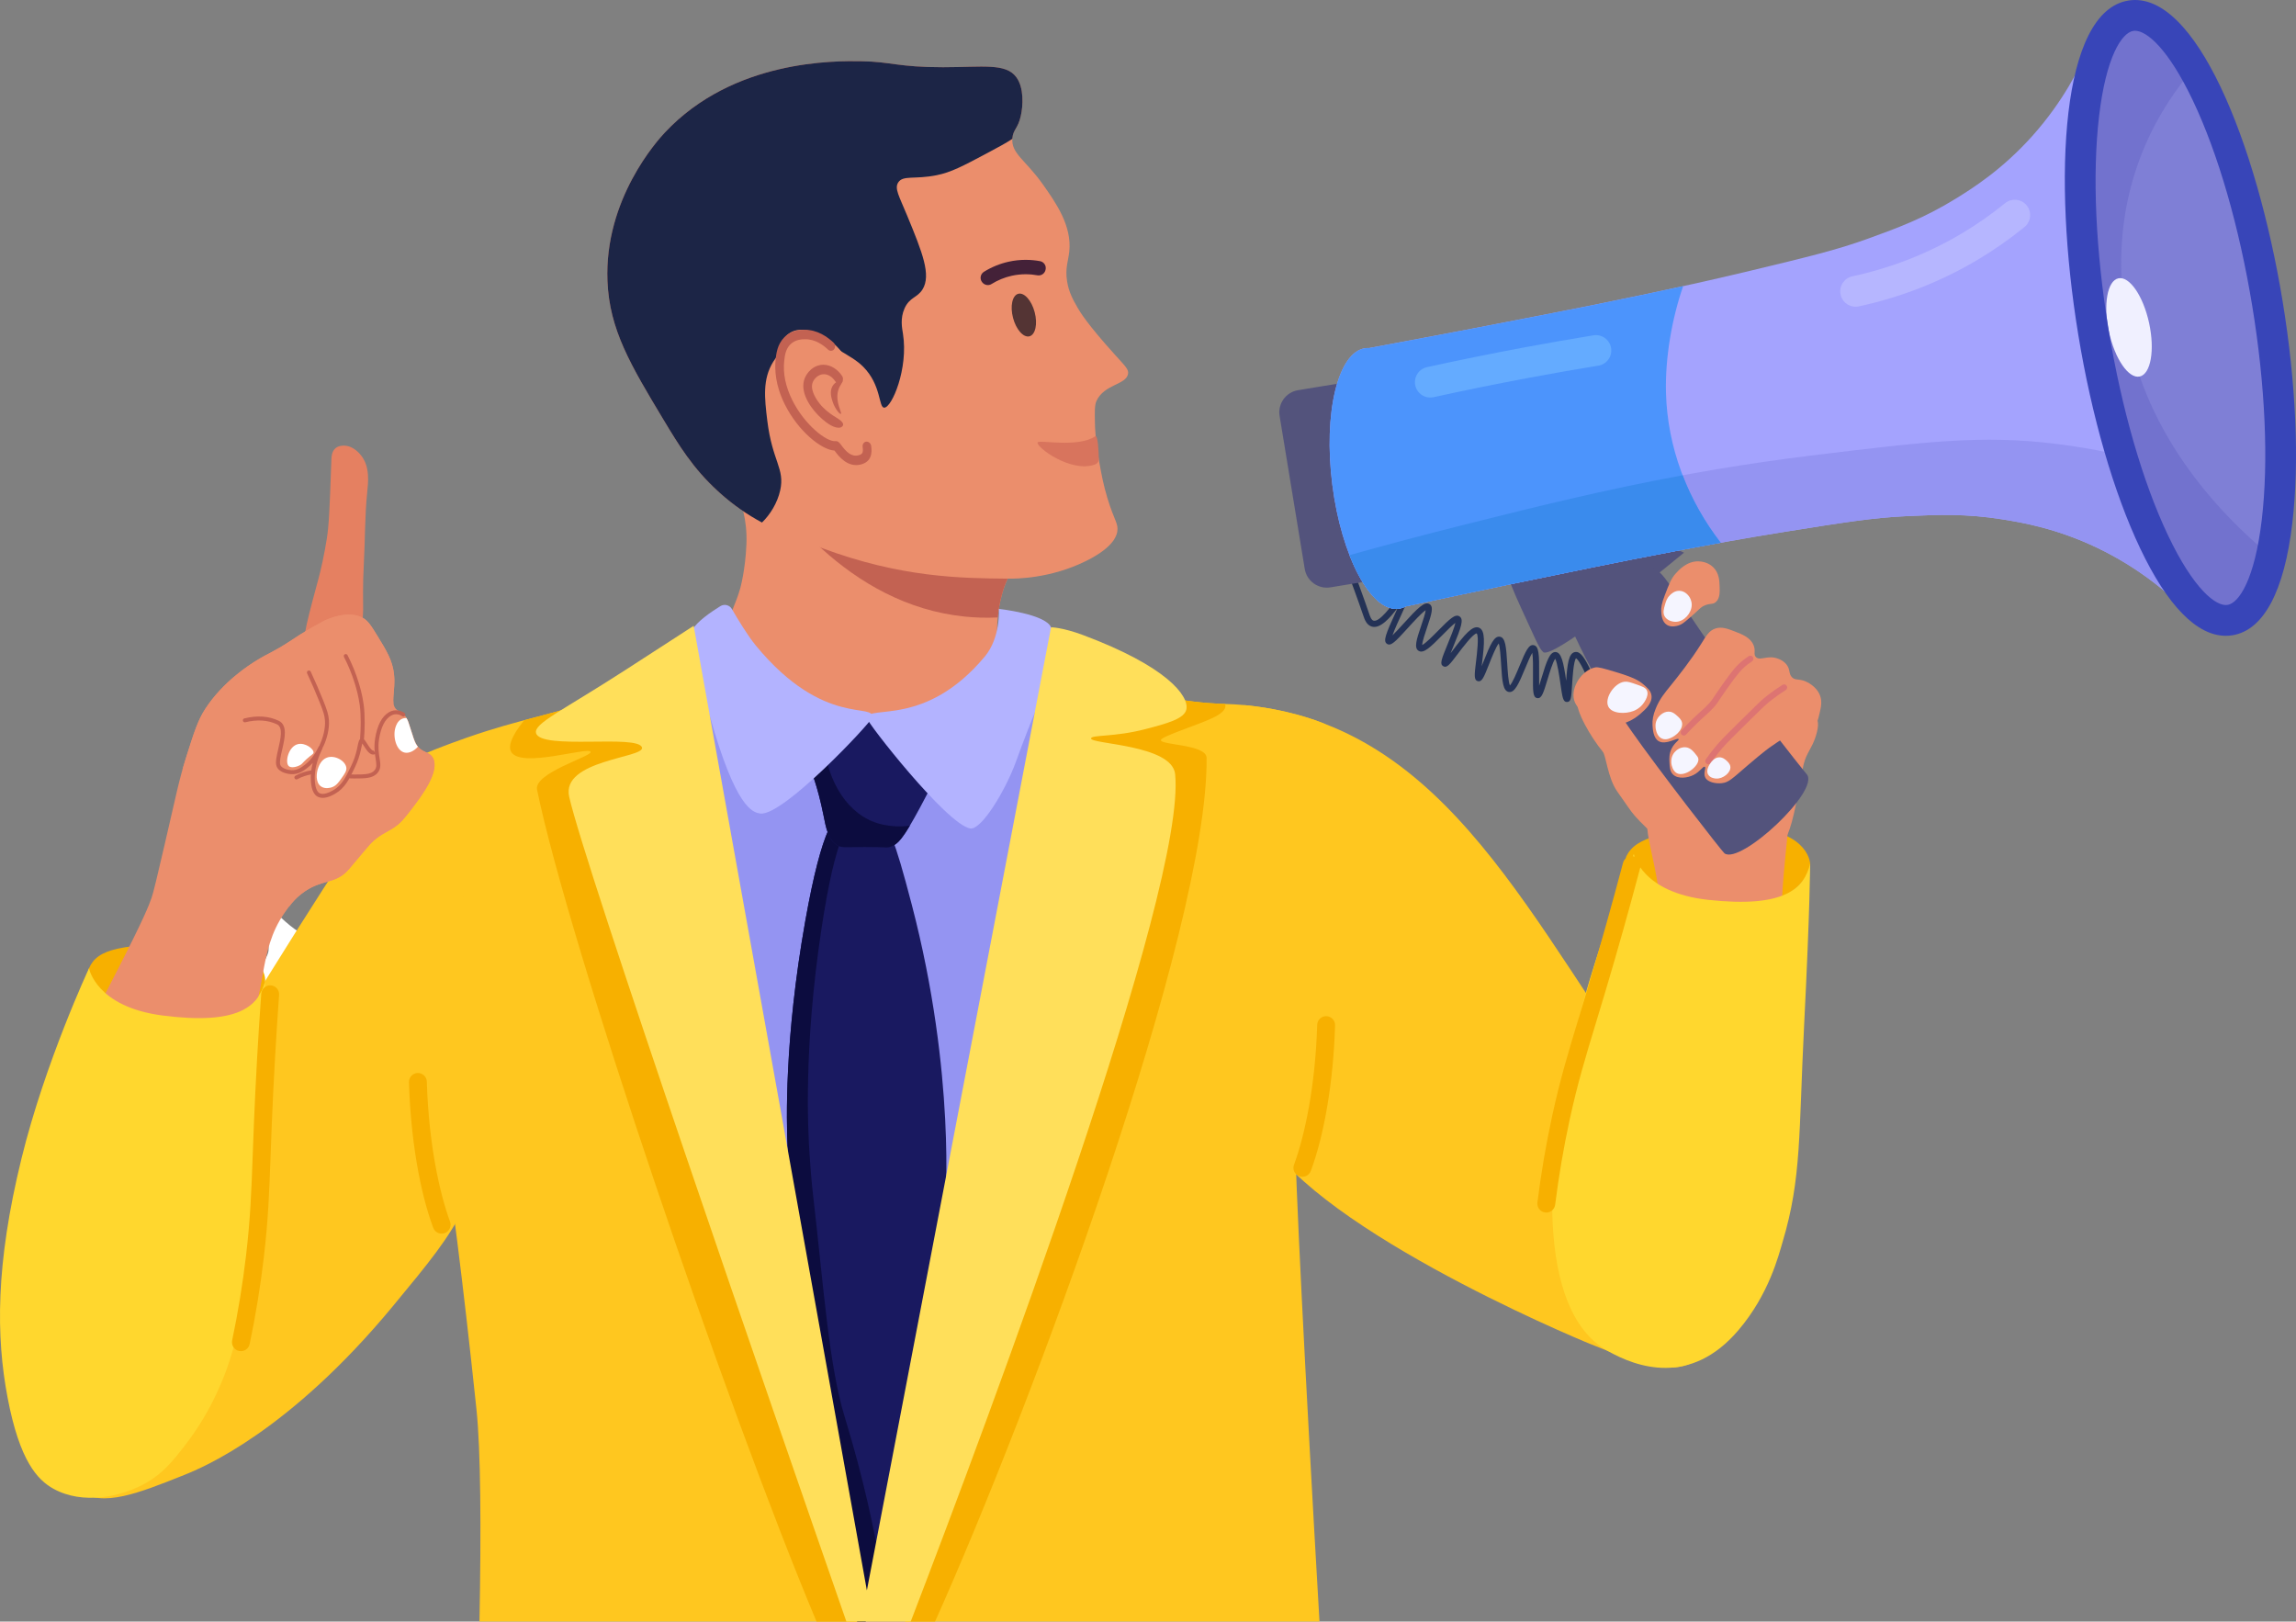 <?xml version="1.0" encoding="UTF-8"?><svg id="Livello_2" xmlns="http://www.w3.org/2000/svg" viewBox="0 0 1981.172 1399.134"><rect x="0" y="0" width="1981.172" height="1399.134" fill="#808080" stroke="none"/><defs><style>.cls-1{fill:#f7b000;}.cls-1,.cls-2,.cls-3,.cls-4,.cls-5,.cls-6,.cls-7,.cls-8,.cls-9,.cls-10,.cls-11,.cls-12,.cls-13,.cls-14,.cls-15,.cls-16,.cls-17,.cls-18,.cls-19,.cls-20,.cls-21,.cls-22,.cls-23,.cls-24,.cls-25,.cls-26,.cls-27,.cls-28,.cls-29{stroke-width:0px;}.cls-2{fill:#4c94fc;}.cls-3{fill:#543434;}.cls-4{fill:#53537c;}.cls-5{fill:#7272ce;}.cls-6{fill:#9494f2;}.cls-7{fill:#3845b8;}.cls-8{fill:#3a8bed;}.cls-9{fill:#191960;}.cls-10{fill:#442138;}.cls-11{fill:#1c2546;}.cls-12{fill:#0c0c3f;}.cls-13{fill:#243256;}.cls-14{fill:#dd7472;}.cls-15{fill:#d8745d;}.cls-16{fill:#a4a3fe;}.cls-17{fill:#c36252;}.cls-18{fill:#b3b3ff;}.cls-19{fill:#b6b6ff;}.cls-20{fill:#7f7fd6;}.cls-21{fill:#64abff;}.cls-22{fill:#fff;}.cls-23{fill:#eb8e6c;}.cls-24{fill:#ffdf5a;}.cls-25{fill:#e58061;}.cls-26{fill:#ffd72e;}.cls-27{fill:#ffc71f;}.cls-28{fill:#f0f0ff;}.cls-29{fill:#f5f5ff;}</style></defs><g id="_ÎÓÈ_1"><path class="cls-23" d="m878.376,477.543c-.102,11.567-9.437,15.176-15.081,40.463-6.439,28.843-.836,53.464,3.294,70.776,12.478,52.3,34.196,64.488,26.976,79.449-10.854,22.492-70.228,16.264-99.927,9.912-68.955-14.749-106.217-57.61-146.106-103.493-9.044-10.403-18.214-22.89-17.601-38.152.388-9.674,4.434-13.668,8.785-28.816,0,0,4.464-15.541,5.365-38.257,1.69-42.654-21.776-60.332-15.329-73.153,18.342-36.479,250.137,23.467,249.624,81.272Z"/><path class="cls-17" d="m640.84,387.949c51.772-15.758,237.996,37.771,237.536,89.594-.102,11.567-9.437,15.176-15.081,40.462-1.129,5.058-1.87,9.976-2.331,14.757-10.495.494-20.015.099-28.426-.755-100.406-10.198-164.305-97.374-191.699-144.058Z"/><path class="cls-23" d="m873.566,119.123c-1.273,13.384,11.235,18.663,26.323,40.002,11.088,15.683,25.198,35.639,22.757,58.052-.877,8.054-3.641,14.131-1.91,25.338,1.468,9.509,5.149,16.088,9.02,22.857,2.226,3.892,8.547,14.424,32.201,40.583,9.383,10.376,12.027,12.744,11.423,16.564-1.521,9.616-20.528,8.811-27.249,23.427-1.632,3.549-1.531,8.853-1.329,19.458.067,3.517.385,14.604,3.8,33.621,1.807,10.06,3.437,19.134,7.03,30.971,5.906,19.453,9.621,21.677,8.44,28.736-.61,3.639-3.36,13.579-26.836,25.249-30.8,15.312-60.583,15.364-67.407,15.302-40.341-.361-92.378-.826-161.216-26.621-33.779-12.657-59.922-22.743-87.349-47.221-22.62-20.188-34.756-40.03-48.922-63.607-28.224-46.972-46.467-77.335-48.163-119.335-2.857-70.741,43.367-121.579,49.467-128.088,59.316-63.303,147.295-61.921,169.934-61.565,25.232.396,31.463,5.17,70.135,5.151,34.34-.017,54.138-3.792,63.262,8.628,6.729,9.161,5.854,24.683,3.801,33.62-2.461,10.708-6.505,11.484-7.209,18.878Z"/><path class="cls-11" d="m524.177,242.499c-2.857-70.741,43.367-121.579,49.468-128.088,59.316-63.303,147.294-61.921,169.932-61.565,25.233.396,31.464,5.17,70.135,5.152,34.34-.017,54.138-3.793,63.262,8.628,6.729,9.16,5.855,24.683,3.801,33.62-2.461,10.709-6.505,11.484-7.209,18.878-.021.236-.007.452-.023.684-5.392,3.606-12.64,7.494-22.407,12.686-20.319,10.803-30.477,16.204-43.012,18.705-19.199,3.83-28.909-.238-33.07,6.23-3.385,5.261.7,11.588,7.832,28.875,13.025,31.57,20.815,51.083,13.123,63.436-4.551,7.308-11.078,6.58-15.462,16.282-3.977,8.803-2.142,17.237-1.385,22.027,4.75,30.047-9.627,63.78-16.191,63.705-4.967-.057-2.254-19.434-18.265-35.447-5.134-5.135-11.463-8.835-24.122-16.237-10.439-6.104-15.659-9.156-20.038-9.501-13.814-1.088-26.947,11.104-33.405,21.633-9.235,15.056-7.488,31.067-5.037,50.954,4.343,35.236,15.345,41.072,11.081,60.068-2.431,10.831-8.706,20.884-15.684,27.625-12.339-6.645-24.166-14.629-36.24-25.406-.681-.607-1.323-1.214-1.985-1.821-6.607-13.151-13.583-24.299-20.004-33.43,6.421,9.131,13.398,20.28,20.004,33.43-21.337-19.564-33.198-38.919-46.937-61.786-28.224-46.973-46.468-77.335-48.164-119.335Z"/><path class="cls-23" d="m681.784,287.12c-13.63,8.24-13.352,33.265-9.76,48.063,8.588,35.368,48.345,62.694,63.273,53.475,16.6-10.25,11.493-71.24-18.283-94.224-1.048-.809-21.076-15.871-35.23-7.314Z"/><path class="cls-17" d="m721.442,360.173c.806.508,1.391.875,1.391.875-.019-.064-.563-.378-1.391-.875Z"/><path class="cls-17" d="m710.823,314.721c-8.71-.195-15.311,6.859-17.083,13.597-3.097,11.779,6.659,25.389,15.955,33.466,3.872,3.361,10.703,8.394,15.614,7.041.53-.146,6.021-2.391-2.479-7.764-.693-.438-1.262-.797-1.827-1.154-.551-.335-1.208-.751-1.943-1.229-4.356-2.754-2.533-1.603-.13-.087-3.321-2.174-8.115-5.726-11.84-10.542-5.065-6.547-7.317-12.778-6.182-17.095,1.048-3.974,5.23-8.197,10.162-8.086,3.609.08,7.144,2.365,9.584,6.034,1.085,1.632,2.956,2.378,4.58,1.629,2.139-.986,2.847-3.933,1.427-6.087-3.886-5.895-9.747-9.586-15.838-9.722Z"/><path class="cls-17" d="m721.004,359.907c.163.099.295.181.438.267-.736-.463-1.651-1.041-2.512-1.583.041.027.088.061.13.087.545.344,1.194.755,1.943,1.229Z"/><path class="cls-17" d="m694.084,284.555c-3.029.044-11.09.167-17.431,6.586-5.981,6.055-6.853,14.15-7.374,18.988-.923,8.597-.307,22.296,7.875,38.727,11.418,22.908,31.316,39.191,42.915,39.911.071.095.144.195.22.297,3.002,4.07,10.98,14.876,22.793,11.631.004-.001.009-.002.009-.002,9.058-2.495,9.481-9.97,8.625-15.957-.339-2.369-2.427-4.033-4.546-3.607l-.012.002c-1.911.384-3.118,2.352-2.807,4.488.747,5.142-.315,6.306-3.436,7.165l-.007.002c-6.249,1.717-10.864-3.134-14.922-8.631-1.494-2.024-2.783-3.77-5.103-3.531-7.509.767-26.45-13.743-37.228-35.366-5.787-11.62-8.133-22.977-6.975-33.755.458-4.261,1.087-10.097,5.191-14.251,4.368-4.425,10.218-4.515,12.717-4.551,8.815-.135,15.877,5.056,19.918,8.947,1.466,1.413,3.615,1.4,4.964.011,1.556-1.602,1.457-4.396-.237-6.02-5.015-4.814-13.863-11.259-25.147-11.085Zm27.887,104.183h-.007.007Z"/><path class="cls-17" d="m718.214,333.394c-2.552,4.667-.693,10.372.221,13.173,1.995,6.121,6.174,11.087,7.165,10.553,1.33-.718-5.149-10.266-2.355-20.149,1.445-5.112,4.6-7.589,3.804-8.61-.925-1.186-6.405.589-8.835,5.032Z"/><path class="cls-3" d="m878.636,253.489c5.154-1.357,11.494,5.753,14.162,15.884,2.668,10.129.651,19.44-4.502,20.798-5.154,1.357-11.494-5.754-14.161-15.884-2.668-10.129-.653-19.44,4.502-20.798Z"/><path class="cls-15" d="m945.133,376.432c2.172-1.472,2.955,13.382,3.053,19.732.034,2.127-1.385,3.896-3.382,4.629-20.595,7.549-51.012-15.091-49.446-19.055,1.014-2.562,34.69,4.924,49.775-5.306Z"/><path class="cls-10" d="m849.04,234.5c6.522-4.043,13.732-7,21.165-8.66,10.509-2.349,19.931-1.833,27.211-.509,3.517.64,5.705,4.173,4.727,7.611l-.087.309c-.851,2.993-3.823,4.85-6.883,4.294-5.959-1.083-13.669-1.505-22.26.414-6.111,1.365-12.042,3.805-17.404,7.142-2.636,1.64-6.105.907-7.994-1.557l-.14-.182c-2.188-2.859-1.398-6.964,1.664-8.861Z"/><path class="cls-22" d="m322.653,786.176s-46.684,22.97-58.652,20.466c-14.601-3.054-47.62-42.694-47.62-42.694,0,0,17.699,45.183,15.187,57.197-3.045,14.555-37.415,49.075-37.415,49.075,0,0,42.811-18.196,57.366-15.151,12.014,2.513,48.907,37.379,48.907,37.379,0,0-18.685-42.865-15.768-56.817,2.639-12.616,37.995-49.454,37.995-49.454Z"/><path class="cls-22" d="m585.803,935.512s-28.926,14.231-36.341,12.681c-9.047-1.893-29.506-26.455-29.506-26.455,0,0,10.967,27.996,9.41,35.44-1.886,9.018-23.182,30.408-23.182,30.408,0,0,26.526-11.275,35.544-9.389,7.444,1.557,30.303,23.16,30.303,23.16,0,0-11.578-26.559-9.77-35.204,1.635-7.817,23.542-30.642,23.542-30.642Z"/><path class="cls-25" d="m308.832,544.537c7.444-11.954,2.886-17.475,5.144-58.86,1.101-20.184.791-40.466,2.857-60.575.916-8.918,2.528-22.286-5.143-32.002-1.202-1.523-6.482-8.209-14.286-8.572-1.217-.057-5.121-.238-8,2.286-3.096,2.714-3.342,7.097-3.429,9.143-.641,15.124-1.383,45.007-2.857,60.004-.673,6.842-1.669,12.324-2.857,18.858-2.65,14.577-5.569,24.948-6.858,29.716-9.876,36.545-15.151,56.066-8,61.718,7.943,6.279,32.245-3.751,43.43-21.716Z"/><path class="cls-27" d="m411.123,1216.004c3.694,35.09,4.123,102.075,2.607,183.13h724.832c-12.276-210.662-21.407-391.784-21.113-424.858,1.359-153.071,70.385-330.908,23.691-350.485-11.305-4.74-44.601-15.311-83.694-16.393-38.207-1.057-69.233-9.278-104.577-18.859-51.974-14.088-65.135-23.463-85.719-15.429-19.373,7.561-18.951,20.252-37.716,36.002-44.637,37.465-131.953,36.944-164.581-1.714-19.021-22.537-10.386-47.288-27.43-53.146-16-5.499-29.298,14.358-84.004,36.002-6.755,2.672-12.503,4.639-24.002,8.572-57.406,19.637-77.984,20.69-126.864,37.717-22.038,7.677-36.002,13.715-36.002,13.715,0,0-17.766,154.432,5.144,270.872,0,0,14.969,62.489,39.43,294.874Z"/><path class="cls-1" d="m509.696,648.763c1.101,3.846-49.264,18.116-46.288,32.573,27.364,132.912,163.673,533.312,241.16,717.798h102.27c83.71-186.703,235.622-596.342,234.317-745.228-.104-11.792-40.112-10.907-39.431-15.429.467-3.103,32.079-13.025,44.582-18.978,9.572-4.557,12.104-8.517,10.759-12.116-38.031-1.102-68.971-9.294-104.196-18.843-51.974-14.088-65.135-23.463-85.719-15.429-19.373,7.561-18.951,20.252-37.716,36.002-44.636,37.465-131.953,36.944-164.581-1.714-19.021-22.537-10.386-47.288-27.43-53.146-16-5.499-29.298,14.358-84.004,36.002-6.754,2.672-12.503,4.639-24.002,8.572-34.186,11.694-55.311,16.798-77.132,22.609-12.136,15.157-13.644,23.055-11.164,27.328,8.429,14.515,67.153-4.965,68.575,0Z"/><path class="cls-6" d="m744.02,1399.134h36.967c23.886-64.796,34.592-283.137,109.142-643.044,13.88-67.009,27.295-125.994,38.837-174.427-32.872-9.95-44.827-15.183-61.817-8.552-19.373,7.561-18.951,20.252-37.716,36.002-44.636,37.465-131.953,36.944-164.581-1.714-19.021-22.537-10.386-47.288-27.43-53.146-15.629-5.371-28.702,13.451-80.282,34.499,19.238,95.319,42.046,206.248,68.13,329.34,65.5,309.099,96.918,436.603,118.75,481.043Z"/><path class="cls-9" d="m681.961,1027.722c6.763,75.506,9.514,143.599,22.032,188.501,27.991,100.408,30.661,164.981,35.675,182.911h7.241c6.962-15.522,17.65-65.171,29.055-131.068,8.569-49.513,14.771-56.994,25.04-112.64,4.797-25.997,11.804-64.695,14.56-115.423,0,0,9.579-112.379-28.767-259.298-15.484-59.327-19.596-67.16-29.862-74.863-4.651-3.49-14.419-10.82-24.595-8.772-11.286,2.271-22.962,16.055-37.443,97.382-18.325,102.925-16.184,173.86-15.355,194.486.355,8.846.889,21.707,2.419,38.784Z"/><path class="cls-12" d="m681.961,1027.722c6.763,75.506,9.514,143.599,22.032,188.501,27.991,100.408,30.661,164.981,35.675,182.911h7.237c3.51-7.823,7.968-24.317,12.988-47.206-5.52-31.52-14.392-75.216-30.981-129.25-13.681-44.562-18.202-112.559-26.926-187.864-1.974-17.031-2.841-29.874-3.426-38.708-1.365-20.597-5.35-91.453,10.292-194.82,12.361-81.676,23.675-95.759,34.897-98.322,3.263-.746,6.506-.507,9.565.26-5.208-3.564-12.96-7.767-20.974-6.154-11.286,2.271-22.963,16.055-37.443,97.382-18.325,102.925-16.183,173.861-15.355,194.487.355,8.846.889,21.707,2.419,38.784Z"/><path class="cls-27" d="m400.837,1041.137c-14.068,28.09-29.952,47.3-61.718,85.719-89.234,107.923-163.293,139.043-180.01,145.722-39.788,15.898-70.905,28.331-90.862,13.715-38.818-28.428-12.07-142.083,27.43-217.727,15.688-30.044,255.669-433.743,270.873-418.309,24.001,24.364,73.332,312.917,34.287,390.879Z"/><path class="cls-1" d="m228.75,846.67c-2.784,20.962-43.664,39.744-64.456,46.392-25.533,8.164-42.744,13.666-61.718,6-4.018-1.623-20.734-10.089-24.619-32.573-3.434-19.873-1.702-29.787-1.138-31.078,7.138-16.353,25.731-21.38,96.904-21.21,48.231.116,55.934,25.641,55.027,32.47Z"/><path class="cls-23" d="m82.819,883.414c-1.097-9.498,2.11-14.471,18.002-45.431,23.425-45.638,27.585-56.513,30.002-63.432,1.664-4.767,4.847-18.386,11.143-45.431,10.49-45.054,12.268-55.463,18.858-76.29,6.612-20.896,9.919-31.344,16.287-41.145,15.422-23.735,38.094-38.007,44.574-42.002,9.981-6.155,14.258-7.111,28.287-16.287,4.707-3.079,11.732-7.881,22.287-13.715,5.873-3.247,8.81-4.87,12.001-6,4.622-1.638,17.634-6.25,28.287-.858,4.793,2.426,7.546,6.794,12.858,15.429,8.129,13.217,13.275,21.584,14.572,33.431,1.627,14.866-3.829,25.874,2.571,30.858,1.873,1.459,4.224,1.984,6.858,5.143,2.303,2.763,3.002,5.357,4.286,9.43,2.595,8.234,3.892,12.351,5.143,14.572,4.642,8.239,11.135,6.152,14.572,12,6.734,11.456-9.974,33.43-17.144,42.86-6.859,9.021-10.395,13.671-17.144,18.001-5.787,3.714-11.707,5.76-18.858,12.858-.611.606-1.168,1.187-6,6.857-9.943,11.667-11.925,14.301-13.716,16.287-11.694,12.976-23.481,7.523-40.288,20.572-6.817,5.293-10.565,10.606-14.572,16.287-24.171,34.265-14.672,72.081-34.287,102.005-19.913,30.379-66.143,46.999-96.862,33.431-14.868-6.567-29.678-21.785-31.717-39.431Z"/><path class="cls-23" d="m254.258,671.688c8.185-5.209,18.518-5.928,19.715-6,12.121-.731,16.575,4.309,31.716,4.286,9.015-.014,15.344-.024,18.858-4.286,4.907-5.95-1.524-13.092.857-28.288.835-5.328,2.828-17.791,11.144-21.43,2.95-1.291,6.159-1.717,9.318-1.381,1.103.695,2.288,1.594,3.541,3.095,2.303,2.763,3.002,5.357,4.286,9.43,2.595,8.234,3.892,12.351,5.143,14.572,4.642,8.239,11.135,6.152,14.572,12,6.734,11.456-9.974,33.43-17.144,42.86-6.859,9.021-10.395,13.671-17.144,18.001-5.787,3.714-11.707,5.76-18.858,12.858-.611.606-1.168,1.187-6,6.857-9.943,11.667-11.925,14.301-13.716,16.287-11.694,12.976-23.481,7.523-40.288,20.572-4.585,3.56-7.772,7.131-10.593,10.815-6.405-12.635-12.544-29.701-13.409-50.245-.558-13.261-1.989-47.281,18.001-60.003Z"/><path class="cls-23" d="m337.405,628.543c.033,2.258.205,8.077-3.429,13.143-3.5,4.88-10.343,8.797-14.858,6.857-4.81-2.066-4.961-9.91-6.858-9.715-1.47.151-1.652,4.89-3.429,11.429-1.526,5.618-3.404,9.524-5.143,13.143-3.687,7.672-7.436,15.473-15.43,20.001-2.176,1.233-9.007,5.102-13.715,2.286-.838-.501-3.909-2.591-4.572-11.429-1.197-15.976,7.312-29.497,6.858-29.716-.366-.176-3.67,9.648-12.572,16.572-2.958,2.301-7.265,5.55-13.143,5.143-3.102-.215-9.399-1.638-10.858-5.715-2.751-7.692,10.286-32.001-.572-37.145-15.2-7.2-31.004-1.263-36.573.572-22.258,7.332-37.148,26.03-45.733,40.325,1.03-3.648,2.143-7.353,3.444-11.467,6.612-20.896,9.919-31.344,16.287-41.145,15.422-23.735,38.094-38.007,44.574-42.002,9.981-6.155,14.258-7.111,28.287-16.287,4.707-3.079,11.732-7.881,22.287-13.715,5.873-3.247,8.81-4.87,12.001-6,4.622-1.638,17.634-6.25,28.287-.858,4.793,2.426,7.546,6.794,12.858,15.429,8.129,13.217,13.275,21.584,14.572,33.431,1.126,10.283-1.133,18.715-.518,24.589-1.692,9.441-2.134,16.701-2.054,22.271Z"/><path class="cls-17" d="m312.252,638.828c.95.096,1.793-.593,1.873-1.544.61-7.291.968-19.871-.307-29.259-1.191-8.759-3.165-15.249-4.345-19.127-2.46-8.079-5.689-16.02-9.61-23.63-.436-.846-1.489-1.168-2.329-.723l-.015.008c-.825.438-1.135,1.452-.707,2.281,3.829,7.428,6.981,15.179,9.38,23.062,1.15,3.78,3.075,10.104,4.228,18.59,1.238,9.124.885,21.401.288,28.515-.078.927.603,1.731,1.528,1.825l.017.002Z"/><path class="cls-17" d="m276.801,644.527c.867.45,1.928.089,2.34-.796,2.65-5.696,5.227-14.364,4.687-22.305-.328-4.814-1.551-8.589-4.833-16.807-3.335-8.349-6.994-16.789-10.885-25.114-.4-.858-1.426-1.226-2.282-.821l-.014.007c-.849.401-1.21,1.409-.813,2.259,3.864,8.267,7.497,16.65,10.809,24.942,3.186,7.979,4.298,11.376,4.596,15.767.498,7.316-1.913,15.361-4.384,20.648-.385.823-.041,1.795.766,2.214l.013.007Z"/><path class="cls-22" d="m349.406,649.401c-7.467-1.363-10.719-13.837-8.144-21.859.526-1.638,1.797-5.596,5.572-7.286,1.205-.539,2.527-.758,3.888-.729,1.318,2.152,1.972,4.423,2.969,7.586,2.595,8.234,3.892,12.351,5.143,14.572.57,1.01,1.167,1.862,1.783,2.595-3.398,3.816-7.639,5.771-11.212,5.119Z"/><path class="cls-22" d="m298.832,662.258c.403,2.833-1.257,5.168-4.286,9.429-2.558,3.598-4.635,6.521-8.572,7.715-.716.217-5.423,1.645-9.001-.857-4.913-3.436-4.153-11.805-2.143-16.715.736-1.796,2.639-6.447,7.287-8.143,6.848-2.499,15.893,2.792,16.715,8.572Z"/><path class="cls-22" d="m270.545,649.401c-.121,1.371-1.52,1.498-6,5.572-3.61,3.282-3.621,4.036-5.572,5.143-2.891,1.641-7.84,2.81-9.857.857-3.345-3.235-.349-16.682,7.715-18.858,6.307-1.702,14.009,3.952,13.715,7.286Z"/><path class="cls-9" d="m811.146,653.115c1.034,4.361,1.048,9.687-17.144,43.431-14.676,27.224-19.286,32.291-26.287,34.288-3.099.884-2.375-.059-21.715,0-16.687.049-19.14.757-22.858-1.143-8.643-4.416-10.494-15.952-12.572-26.288-10.104-50.236-21.77-53.1-16.001-65.146,11.235-23.46,62.15-26.519,93.72-9.143,6.728,3.703,19.746,10.868,22.858,24.001Z"/><path class="cls-12" d="m694.568,638.257c2.845-5.941,8.242-10.568,15.218-13.892-.414,38.83,14.926,70.374,39.352,82.687,5.53,2.788,17.466,7.575,35.919,5.436-8.06,13.512-12.01,16.826-17.341,18.347-3.099.884-2.375-.059-21.715,0-16.687.049-19.14.756-22.858-1.144-8.643-4.415-10.494-15.951-12.573-26.287-10.104-50.236-21.77-53.101-16-65.146Z"/><path class="cls-18" d="m861.899,525.375s1.762,24.474-12.156,41.138c-51.282,61.402-100.309,41.201-101.737,53.012-.394,3.255,68.62,91.527,89.111,95.298,9.543,1.756,30.426-32.459,39.676-58.02,28.327-78.275,41.279-88.821,30.129-115.563-4.792-11.495-45.023-15.864-45.023-15.864Z"/><path class="cls-18" d="m752.272,619.525c-1.204,4.426-76.868,85.183-96.282,82.383-6.325-.912-21.153-4.28-43.41-83.878-9.866-35.285-24.198-57.961-15.296-74.416,3.925-7.254,16.517-15.815,24.306-20.623,3.438-2.122,7.933-1.004,9.953,2.495,4.805,8.324,13.603,22.98,20.737,31.623,59.141,71.652,103.867,48.171,99.992,62.415Z"/><path class="cls-24" d="m553.989,645.115c1.87,8.907-69.941,10.664-62.861,42.288,13.695,61.17,174.891,526.831,239.2,711.731h55.511c69.506-180.958,238.034-632.462,228.175-731.16-2.553-25.561-73.185-25.817-72.576-30.859.39-3.228,20.308-1.054,46.86-8.001,18.384-4.809,33.816-8.846,35.431-17.143,2.26-11.613-16.973-37.021-89.148-64.004-17.995-6.727-27.66-6.727-27.66-6.727l-158.916,830.993-149.443-832.266s-6.787,4.459-58.289,37.716c-55.572,35.885-79.928,46.615-77.719,54.86,3.989,14.886,88.933.667,91.434,12.572Z"/><path class="cls-26" d="m228.75,846.67s-.833,38.107-7.923,139.001c-6.609,94.047-4.676,131.927-22.287,186.953-3.721,11.626-14.422,43.1-39.431,75.13-10.077,12.905-18.232,23.145-32.573,31.45-21.714,12.575-55.325,19.395-80.576,5.242-13.553-7.596-29.018-23.656-39.431-78.625-9.896-52.239-10.484-114.567,12.001-206.172,20.455-83.336,58.289-164.238,58.289-164.238,0,0,5.805,33.364,63.428,40.784,65.684,8.458,82.861-7.992,88.502-29.525Z"/><path class="cls-1" d="m1561.941,747.362c-2.785,20.962-43.664,39.744-64.456,46.392-25.533,8.163-42.744,13.666-61.718,6-4.018-1.623-20.734-10.089-24.619-32.573-3.435-19.873-10.4-23.044-7.737-28.509,7.813-16.042,32.33-23.949,103.503-23.779,48.231.116,55.934,25.641,55.027,32.47Z"/><path class="cls-17" d="m305.566,671.687h.127c9.376-.015,16.15-.025,20.178-4.91,3.067-3.719,2.438-7.685,1.641-12.707-.67-4.211-1.502-9.454-.412-16.406,1.612-10.291,5.175-17.278,10.3-20.207,4.149-2.372,7.962-.692,9.731.521.629.431,1.459.387,2.044-.102l.007-.006c.873-.728.81-2.087-.13-2.726-2.764-1.879-7.969-3.744-13.353-.664-6.061,3.464-10.206,11.297-11.988,22.653-1.172,7.486-.293,13.024.414,17.474.8,5.039,1.097,7.568-.9,9.988-3.002,3.639-8.784,3.648-17.538,3.662-1.179.004-2.299-.025-3.401-.086-.92-.05-1.708.659-1.784,1.578h0c-.081.968.661,1.796,1.631,1.847,1.118.06,2.254.089,3.434.089Z"/><path class="cls-17" d="m256.599,672.288c4.083-2.276,8.561-3.514,12.109-4.184.901-.17,1.49-1.028,1.349-1.933l-.003-.016c-.148-.952-1.048-1.597-1.995-1.418-3.846.728-8.722,2.084-13.209,4.601-.84.471-1.084,1.576-.567,2.389l.009.013c.495.777,1.503.997,2.307.548Z"/><path class="cls-17" d="m278.472,688.411c4.425,0,8.853-2.509,10.633-3.516,8.462-4.793,12.359-12.906,16.129-20.751,1.726-3.591,3.684-7.661,5.252-13.436.644-2.373,1.088-4.529,1.445-6.262.213-1.036.442-2.153.661-2.986.414.604.884,1.352,1.278,1.976,2.049,3.255,4.373,6.946,7.284,7.538,1.087.224,2.16-.009,3.108-.667l-1.959-2.814c-.221.152-.345.146-.465.121-1.474-.3-3.724-3.872-5.066-6.005-1.833-2.91-2.957-4.655-4.686-4.484-2.198.227-2.693,2.638-3.514,6.632-.345,1.685-.777,3.783-1.393,6.052-1.486,5.471-3.289,9.222-5.034,12.85-3.703,7.708-7.202,14.988-14.73,19.252-5.394,3.057-9.432,3.836-11.989,2.305-.94-.562-3.188-2.673-3.742-10.085-.923-12.3,4.13-23.117,6.032-27.189.793-1.699,1.478-3.164-.141-3.943-1.611-.775-2.379.777-2.995,2.02-1.428,2.875-4.772,9.608-11.375,14.743-2.639,2.053-6.626,5.151-11.97,4.787-3.184-.221-8.306-1.623-9.364-4.582-.875-2.45.375-7.839,1.584-13.05,2.317-9.978,4.942-21.288-3.035-25.067-8.525-4.037-18.466-4.709-29.573-2.001-.928.226-1.486,1.193-1.235,2.116l.004.014c.244.897,1.163,1.415,2.067,1.195,10.316-2.513,19.483-1.915,27.271,1.776,5.48,2.595,3.186,12.476,1.163,21.193-1.443,6.213-2.689,11.581-1.473,14.98,2.136,5.971,11.314,6.776,12.354,6.847,6.683.461,11.45-3.27,14.314-5.5,1.706-1.327,3.216-2.758,4.548-4.208-1.219,4.703-2.036,10.237-1.594,16.126.618,8.253,3.276,11.501,5.399,12.772,1.51.904,3.159,1.252,4.808,1.252Z"/><path class="cls-1" d="m384.084,1063.801l.011-.004c3.77-1.602,5.655-5.876,4.238-9.72-9.17-24.88-18.409-67.347-20.032-120.792-.128-4.21-3.618-7.542-7.831-7.473h-0c-4.316.071-7.72,3.67-7.588,7.984,1.466,48.041,9.113,93.793,20.944,125.581,1.537,4.132,6.201,6.149,10.259,4.425Z"/><path class="cls-1" d="m206.208,1165.639c4.178.92,8.328-1.728,9.209-5.914,5.156-24.513,9.257-49.572,12.21-74.606,3.83-32.463,4.686-55.931,5.873-88.41.303-8.314.628-17.226,1.031-27.041,1.495-36.426,3.607-73.802,6.287-111.219.304-4.244-2.877-7.933-7.12-8.246h-.002c-4.255-.313-7.965,2.887-8.269,7.143-2.689,37.573-4.81,75.108-6.311,111.689-.403,9.84-.73,18.775-1.034,27.111-1.172,32.117-2.021,55.322-5.776,87.165-2.898,24.557-6.92,49.136-11.974,73.18-.873,4.153,1.733,8.235,5.878,9.147h0Z"/><path class="cls-13" d="m1181.572,529.94c.638,1.873,1.706,5.008,3.562,5.579,5.112,1.579,15.613-12.785,20.66-19.686,5.213-7.131,6.97-9.531,9.736-7.918,3.03,1.77,1.712,4.906-5.802,21.261-2.571,5.598-6.408,13.949-8.2,19.045,2.692-2.598,6.358-6.638,9.312-9.893,12.846-14.154,18.493-19.669,22.64-17.123,3.788,2.32,1.867,8.585-2.151,20.382-1.578,4.633-4.099,12.036-4.157,14.979,2.983-1.474,9.66-8.25,13.819-12.469,10.099-10.247,14.718-14.675,18.423-12.236,3.809,2.511,1.57,9.069-5.308,25.796-.763,1.855-1.625,3.953-2.419,5.961.731-.958,1.465-1.93,2.158-2.849,9.861-13.068,16.742-21.466,22.341-19.206,5.642,2.279,4.738,13.32,2.713,29.904-.132,1.081-.271,2.22-.403,3.353.507-1.258,1.006-2.521,1.462-3.675,6.207-15.711,9.422-22.52,14.204-21.787,4.815.741,5.502,8.456,6.391,23.175.368,6.109.965,15.989,2.333,18.864,2.239-2.256,5.992-11.307,8.313-16.902,5.389-12.991,7.955-18.707,12.262-17.822,4.435.899,4.792,7.717,4.631,25.535-.027,2.958-.058,6.456.005,9.428.712-2.177,1.447-4.611,2.081-6.709,4.386-14.508,7.13-22.707,12.175-22.333,4.854.348,6.665,8.205,9.087,24.745.971-14.72,2.206-23.665,7.447-24.702,3.883-.773,9.063,1.28,21.572,35.508l-4.982,1.821c-9.809-26.84-14.28-31.274-15.551-32.001-2.142,2.51-3.012,16.681-3.39,22.847-.696,11.331-.906,14.752-4.333,14.872-.056.001-.11.003-.164.003-3.313,0-3.853-3.748-5.577-15.72-.877-6.095-2.624-18.228-4.513-21.577-2.064,2.757-5.029,12.565-6.693,18.071-3.518,11.639-4.984,16.448-8.744,15.879-3.735-.57-3.861-4.978-3.724-20.181.052-5.806.134-14.846-.607-18.912-1.764,2.866-4.287,8.951-6.083,13.279-5.664,13.655-9.114,21.353-14.154,20.505-5.045-.838-5.762-8.867-6.686-24.179-.36-5.971-.884-14.649-2.031-17.664-2.35,2.755-6.178,12.445-8.335,17.906-4.455,11.274-6.12,15.488-9.672,14.613-3.539-.875-3.007-5.233-1.585-16.883.808-6.625,2.689-22.036.555-24.316-3.066.168-12.188,12.257-16.11,17.456-6.966,9.233-9.574,12.682-12.723,10.868-3.142-1.812-1.796-5.474,3.844-19.192,2.266-5.511,5.803-14.117,6.601-18.206-2.775,2.008-7.607,6.911-11.033,10.387-10.68,10.837-16.453,16.366-20.713,13.698-4.023-2.519-1.881-9.507,2.252-21.641,1.462-4.295,3.547-10.417,3.895-13.378-3.489,2.23-10.822,10.31-15.436,15.393-10.987,12.106-14.617,15.83-17.954,13.623-3.473-2.3-1.433-7.814,8.094-28.554.394-.856.807-1.756,1.228-2.676-6.926,9.136-15.285,18.544-22.561,16.304-4.445-1.368-6.123-6.293-7.036-8.974-4.619-13.562-10.539-29.694-19.204-52.975l4.971-1.85c8.681,23.326,14.615,39.494,19.266,53.15Z"/><path class="cls-4" d="m1120.022,336.675l42.483-6.979c10.454-1.717,20.412,5.431,22.129,15.884l21.702,132.103c1.717,10.453-5.431,20.412-15.884,22.129l-42.483,6.979c-10.454,1.717-20.412-5.431-22.129-15.884l-21.702-132.103c-1.717-10.453,5.431-20.412,15.885-22.129Z"/><path class="cls-4" d="m1453.064,476.865s-112.891,93.679-121.51,85.723c-3.724-3.438-6.245-10.35-19.229-38.458-12.579-27.23-14.587-38.458-14.587-38.458l120.678-24.533,34.649,15.726Z"/><path class="cls-23" d="m1399.85,971.036c12.833-33.554,18.475-35.832,26.522-57.024,14.062-37.031,11.776-69.427,9.283-104.764-5.328-75.527-18.566-83.104-13.261-114.048,6.573-38.339,90.669-40.065,114.047-13.261,11.09,12.715,6.535,27.188,2.652,72.938-5.539,65.278,2.845,46.313-2.652,152.505-.791,15.284-4.005,50.421-10.609,120.678-9.469,100.745-27.126,146.494-76.916,144.548-33.629-1.314-59.539-42.176-68.959-79.568-4.016-15.94-2.173-29.201,1.326-54.371.945-6.795,4.605-31.13,18.566-67.632Z"/><path class="cls-23" d="m1455.989,563.472c10.611.893,24.756,6.047,53.045,16.356,0,0,25.26,9.205,52.161,31.385,2.054,1.694,5.737,4.957,7.073,10.167.752,2.931.599,5.844-.442,10.167-2.11,8.762-5.622,13.995-7.957,18.566-3.998,7.825-4.207,13.048-6.189,23.428-5.84,30.602-8.76,45.904-16.356,54.813-22.647,26.562-87.897,9.508-109.626-7.957-9.87-7.933-17.682-17.24-17.682-17.24-3.425-4.082-4.136-5.471-14.588-20.334-8.118-11.545-9.582-30.786-12.377-34.175-10.635-12.897-23.87-36.02-22.102-44.509,6.929-33.267,61.135-43.52,95.039-40.668Z"/><path class="cls-4" d="m1423.72,488.988c7.978,2.394,12.235,8.056,22.544,23.87,55.014,84.39,110.084,152.08,112.721,155.157,11.935,13.924-57.024,78.242-70.948,68.296-1.913-1.366-57.181-72.458-80.231-105.428-35.741-51.121-38.457-61.002-53.708-92.166-13.664-27.923,46.053-56.802,69.622-49.73Z"/><path class="cls-23" d="m1376.421,575.849c2.581-.535,7.615.969,17.681,3.978,15.304,4.574,20.054,7.358,23.87,10.609,3.455,2.942,6.549,5.577,7.073,9.725.837,6.622-5.499,12.163-9.283,15.472-2.653,2.319-12.242,10.705-26.081,9.724-9.233-.654-15.502-5.135-19.45-7.956-5.504-3.934-10.296-7.36-11.935-13.261-3.132-11.277,6.82-25.948,18.124-28.29Z"/><path class="cls-23" d="m1441.401,591.763c6.813-8.48,17.183-21.388,26.523-36.248,4.254-6.768,6.746-11.477,12.377-13.261,5.476-1.735,10.741.305,16.797,2.652,6.091,2.361,13.107,5.08,15.914,11.493,2.316,5.295-.378,8.211,2.21,10.609,3.763,3.486,10.067-2.119,19.008,1.326,1.519.586,5.008,1.93,7.515,5.304,3.2,4.31,1.522,7.517,4.42,10.609,2.845,3.036,5.634,1.196,11.493,3.537,1.042.417,9.704,4.023,12.819,12.377,1.944,5.215.848,9.926-.442,15.472-1.249,5.369-2.155,9.261-5.304,12.377-4.602,4.552-9.211,2.715-18.566,5.747-5.44,1.763-9.521,4.564-17.682,10.167-1.878,1.289-6.69,4.653-20.334,16.356-13.675,11.729-16.426,14.856-22.544,15.471-5.021.506-12.008-.711-14.145-4.862-1.959-3.806.968-8.504-.442-9.283-1.421-.785-4.007,4.205-9.725,7.072-5.2,2.608-13.447,3.69-17.682-.442-2.686-2.619-2.872-6.47-3.094-11.051-.119-2.448-.322-6.642,1.768-11.051,2.544-5.367,6.747-7.383,6.189-8.399-.907-1.65-11.012,5.441-17.24,1.768-4.629-2.729-5.09-10.211-5.304-13.703-.278-4.518.549-8.867,2.652-14.145,3.496-8.775,8.075-13.986,12.819-19.892Z"/><path class="cls-29" d="m1401.618,588.226c2.76-.357,5.306.526,10.167,2.21,5.409,1.875,8.113,2.812,9.283,5.305,2.343,4.993-3.393,11.694-3.978,12.377-2.731,3.19-5.931,4.683-7.515,5.304-7.059,2.769-18.421,2.494-21.66-3.536-3.865-7.195,4.942-20.529,13.704-21.66Z"/><path class="cls-23" d="m1445.822,494.955c2.74-3.062,9.765-10.914,19.892-10.609,2.192.066,7.852.614,12.377,4.862,5.398,5.067,5.598,12.033,5.747,17.24.128,4.46.275,9.62-3.094,12.819-2.689,2.553-4.566.959-9.725,3.095-4.19,1.735-4.128,3.272-15.029,12.377-3.58,2.99-5.123,4.107-7.515,4.862-1.468.463-6.3,1.99-10.167-.442-4.267-2.684-4.66-8.492-4.863-11.493-.214-3.163.186-6.577,3.094-14.146,3.677-9.57,5.516-14.356,9.283-18.566Z"/><path class="cls-14" d="m1460.55,620.361c3.174-3.083,5.549-5.218,7.457-6.934,2.687-2.417,4.628-4.163,7.219-7.072,1.457-1.637,1.792-2.144,3.201-4.277,1.246-1.885,3.33-5.038,7.662-11.181,8.413-11.928,12.499-17.012,18.669-21.787,1.325-1.024,2.698-2.001,4.104-2.919,1.267-.827,2.971-.428,3.741.875.721,1.219.355,2.786-.831,3.56-1.29.842-2.551,1.739-3.767,2.679-5.274,4.08-8.888,8.327-17.58,20.65-4.286,6.077-6.343,9.189-7.572,11.049-1.462,2.212-1.955,2.957-3.665,4.878-2.786,3.13-4.925,5.053-7.634,7.489-1.972,1.774-4.207,3.783-7.308,6.795-3.226,3.134-6.374,6.369-9.382,9.642-.985,1.071-2.638,1.159-3.721.185h-0c-1.096-.985-1.191-2.679-.194-3.764,3.079-3.35,6.3-6.661,9.601-9.868Z"/><path class="cls-14" d="m1478.446,646.473c5.183-6.524,8.537-9.842,22.656-23.805l3.647-3.608c12.662-12.527,15.296-15.134,20.561-19.224,4.099-3.185,8.389-6.184,12.781-8.94,1.251-.785,2.908-.372,3.67.893l.001.001c.75,1.244.353,2.844-.877,3.616-4.234,2.656-8.369,5.548-12.32,8.618-5.014,3.894-7.314,6.171-20.084,18.805l-3.649,3.61c-13.935,13.783-17.246,17.057-22.232,23.333-2.197,2.765-4.326,5.618-6.348,8.507-.835,1.192-2.459,1.504-3.663.688l-.001-0c-1.221-.827-1.544-2.498-.699-3.706,2.09-2.985,4.289-5.932,6.558-8.789Z"/><path class="cls-29" d="m1440.96,614.086c2.681.393,4.526,2.047,6.188,3.536,1.745,1.564,3.642,3.264,4.199,5.747,1.123,4.999-3.824,10.302-8.178,12.598-1.785.941-5.456,2.878-9.062,1.326-3.984-1.716-4.984-6.441-5.305-7.957-.233-1.101-1.129-5.703,1.768-9.946,2.093-3.067,6.153-5.925,10.388-5.304Z"/><path class="cls-29" d="m1452.453,644.808c.478-.057,1.328-.154,2.431,0,3.796.531,6.18,3.42,7.736,5.305,1.793,2.172,2.69,3.258,2.873,4.641.829,6.245-11.742,15.959-18.566,12.377-3.573-1.876-4.475-6.822-4.641-7.736-.205-1.123-.841-5.465,1.989-9.504.329-.47,3.238-4.488,8.178-5.083Z"/><path class="cls-29" d="m1483.616,653.427c3.015-.006,5.194,1.97,6.189,2.873.981.89,3.068,2.783,3.315,5.305.482,4.919-6.212,10.511-12.377,10.167-.894-.05-5.112-.411-6.851-3.536-2.132-3.829,1.224-8.63,1.989-9.725.875-1.251,3.548-5.076,7.735-5.084Z"/><path class="cls-29" d="m1440.738,513.742c1.125-1.137,4.163-4.209,8.62-3.978,5.093.263,7.954,4.625,8.399,5.305.34.519,2.098,3.289,1.989,7.072-.198,6.846-6.427,14.216-13.704,14.367-3.27.068-7.806-1.302-9.724-4.862-1.628-3.022-.671-6.325.442-10.167.736-2.54,1.521-5.252,3.978-7.736Z"/><path class="cls-16" d="m1178.23,300.381c1.023-.13,2.05-.131,3.078-.074,68.246-12.654,122.69-23.171,161.518-30.795,23.774-4.668,47.815-9.453,78.241-15.914,24.576-5.218,52.842-11.24,88.851-19.892,49.974-12.007,74.961-18.01,102.112-27.849,25.861-9.371,48.326-17.653,75.59-34.479,14.192-8.759,40.125-25.003,66.306-54.372,26.015-29.18,40.785-58.234,49.067-78.241l82.436,487.481c-15.333-15.289-40.132-36.438-75.362-53.384-35.456-17.054-65.64-22.088-82.108-24.722-31.636-5.059-55.558-4.074-83.035-2.79-28.846,1.349-54.222,5.406-104.974,13.522-36.569,5.848-64.979,11.148-89.674,15.772-30.573,5.726-54.607,10.545-78.35,15.37-38.403,7.804-92.037,18.873-158.992,33.208-1.954,1.053-4.001,1.744-6.139,2.015-23.686,3.009-49.282-44.889-57.17-106.982-7.888-62.093,4.92-114.869,28.606-117.878Z"/><path class="cls-6" d="m1564.628,392.838c96.946-11.79,145.419-17.684,208.855-9.945,32.731,3.993,63.084,10.658,90.891,18.856l21.053,124.499c-15.333-15.289-40.132-36.438-75.362-53.384-35.456-17.054-65.64-22.088-82.108-24.722-31.636-5.059-55.558-4.074-83.035-2.79-28.846,1.349-54.222,5.406-104.974,13.522-36.569,5.848-64.979,11.148-89.674,15.772-30.573,5.726-54.607,10.545-78.35,15.37-38.403,7.804-92.037,18.873-158.992,33.208-1.954,1.053-4.001,1.744-6.139,2.015-15.006,1.906-30.772-16.635-42.323-46.258,30.849-8.637,64.193-17.548,99.803-26.472,91.797-23.005,181.852-45.262,300.353-59.673Z"/><path class="cls-2" d="m1178.23,300.381c1.023-.13,2.05-.131,3.078-.074,68.246-12.654,122.69-23.171,161.518-30.795,23.774-4.668,47.815-9.453,78.241-15.914,9.758-2.072,20.11-4.274,31.284-6.714-9.653,27.869-15.574,61.488-14.817,91.78,1.172,46.88,18.323,92.265,47.204,129.617-12.419,2.241-23.79,4.366-34.463,6.365-30.573,5.726-54.607,10.545-78.35,15.37-38.403,7.804-92.037,18.873-158.992,33.208-1.954,1.053-4.001,1.744-6.139,2.015-23.686,3.009-49.282-44.889-57.17-106.982-7.888-62.093,4.92-114.869,28.606-117.878Z"/><path class="cls-8" d="m1451.895,410.081c7.977,20.753,19.073,40.392,32.844,58.202-12.419,2.241-23.79,4.366-34.463,6.365-30.573,5.726-54.607,10.545-78.35,15.37-38.403,7.804-92.037,18.873-158.992,33.208-1.954,1.053-4.001,1.744-6.139,2.015-15.006,1.906-30.772-16.635-42.323-46.258,30.849-8.637,64.193-17.548,99.803-26.472,60.424-15.143,120.096-29.96,187.62-42.43Z"/><ellipse class="cls-20" cx="1881.45" cy="274.292" rx="76.075" ry="264.219" transform="translate(-19.579 308.628) rotate(-9.329)"/><path class="cls-19" d="m1598.302,238.438c33.627-7.27,65.354-19.693,94.476-37.009,13.007-7.734,25.523-16.485,37.341-26.1,5.525-4.495,13.602-3.854,18.319,1.483,4.984,5.639,4.295,14.309-1.543,19.06-12.832,10.443-26.429,19.95-40.561,28.353-31.582,18.779-65.963,32.249-102.376,40.125-7.345,1.589-14.539-3.273-15.843-10.674v-.001c-1.231-6.988,3.252-13.739,10.187-15.238Z"/><path class="cls-21" d="m1231.303,316.793c27.806-6.097,55.939-11.807,83.812-17.008,19.797-3.694,39.857-7.205,59.808-10.47,7.262-1.188,14.11,3.74,15.262,11.009v.001c1.141,7.198-3.738,13.98-10.931,15.157-19.772,3.235-39.653,6.715-59.274,10.376-27.582,5.146-55.42,10.796-82.936,16.829-7.141,1.566-14.206-2.908-15.807-10.04l-0-.001c-1.607-7.159,2.9-14.28,10.067-15.852Z"/><path class="cls-5" d="m1838.618,13.568c17.056-2.802,36.028,14.384,54.101,45.596-14.406,16.655-29.939,38.822-41.986,66.99-27.709,64.788-20.191,122.063-17.24,144.548,13.184,100.439,80.083,171.385,126.256,209.44-7.297,32.089-19.335,52.224-35.468,54.874-41.459,6.811-94.245-104.398-117.9-248.391-23.656-143.994-9.223-266.245,32.236-273.056Z"/><path class="cls-28" d="m1827.912,240.147c9.569-2.075,21.44,15.207,26.513,38.602,5.074,23.395,1.43,44.043-8.14,46.118-9.569,2.075-21.44-15.208-26.513-38.603-5.074-23.395-1.429-44.042,8.14-46.118Z"/><path class="cls-7" d="m1793.296,288.774c11.636,70.833,30.593,136.28,53.379,184.285,23.544,49.603,48.97,75.523,73.9,75.523,1.957,0,3.908-.159,5.857-.48,26.786-4.4,44.614-37.809,51.556-96.616,6.23-52.772,3.253-120.844-8.384-191.676C1947.252,123.743,1894.343-9.028,1836.468.482c-57.874,9.508-65.525,152.226-43.172,288.292Zm17.956-188.566c6.106-51.714,19.716-71.943,29.516-73.554.47-.077.961-.117,1.474-.117,10.189,0,28.764,15.573,50.023,60.362,21.751,45.825,39.923,108.759,51.169,177.21,11.245,68.451,14.163,133.892,8.216,184.267-6.106,51.714-19.716,71.944-29.517,73.554-9.793,1.611-29.168-13.202-51.497-60.244-21.75-45.826-39.922-108.76-51.168-177.211-11.245-68.451-14.162-133.892-8.216-184.267Z"/><path class="cls-27" d="m1086.259,971.309c36.969,83.831,269.542,181.743,286.259,188.423,39.789,15.899,70.904,28.331,90.862,13.715,38.818-28.428,22.894-148.808-27.43-217.727-115.669-158.408-185.03-329.783-361.278-347.233-34.034-3.37-23.595,283.043,11.587,362.822Z"/><path class="cls-26" d="m1561.934,745.15s-.082,38.117-5.182,139.131c-4.754,94.158-2.076,131.994-18.599,187.355-3.491,11.697-11.655,44.903-37.943,75.893-41.568,49.004-88.077,32.26-113.231,17.938-62.374-35.514-52.568-165.419-31.893-257.448,18.809-83.724,54.725-171.131,54.725-171.131,0,0,6.462,33.243,64.22,39.527,65.838,7.162,82.687-9.623,87.903-31.263Z"/><path class="cls-1" d="m1120.804,1014.766l-.011-.004c-3.771-1.602-5.655-5.876-4.238-9.72,9.17-24.88,18.409-67.347,20.032-120.792.128-4.21,3.619-7.542,7.831-7.473h0c4.316.071,7.72,3.67,7.588,7.984-1.466,48.04-9.113,93.793-20.944,125.581-1.538,4.132-6.201,6.149-10.259,4.425Z"/><path class="cls-1" d="m1333.388,1046.173c-4.25-.488-7.314-4.341-6.787-8.586,3.091-24.858,7.357-49.89,12.7-74.524,6.928-31.946,13.746-54.417,23.18-85.519,2.416-7.962,5.005-16.495,7.813-25.908,10.425-34.934,20.574-70.969,30.201-107.225,1.092-4.112,5.299-6.567,9.414-5.484l.002.001c4.126,1.087,6.593,5.319,5.498,9.443-9.669,36.407-19.861,72.594-30.331,107.677-2.816,9.437-5.411,17.993-7.833,25.976-9.33,30.754-16.069,52.975-22.866,84.31-5.24,24.165-9.426,48.718-12.459,73.099-.524,4.211-4.316,7.224-8.532,6.741h0Z"/></g></svg>